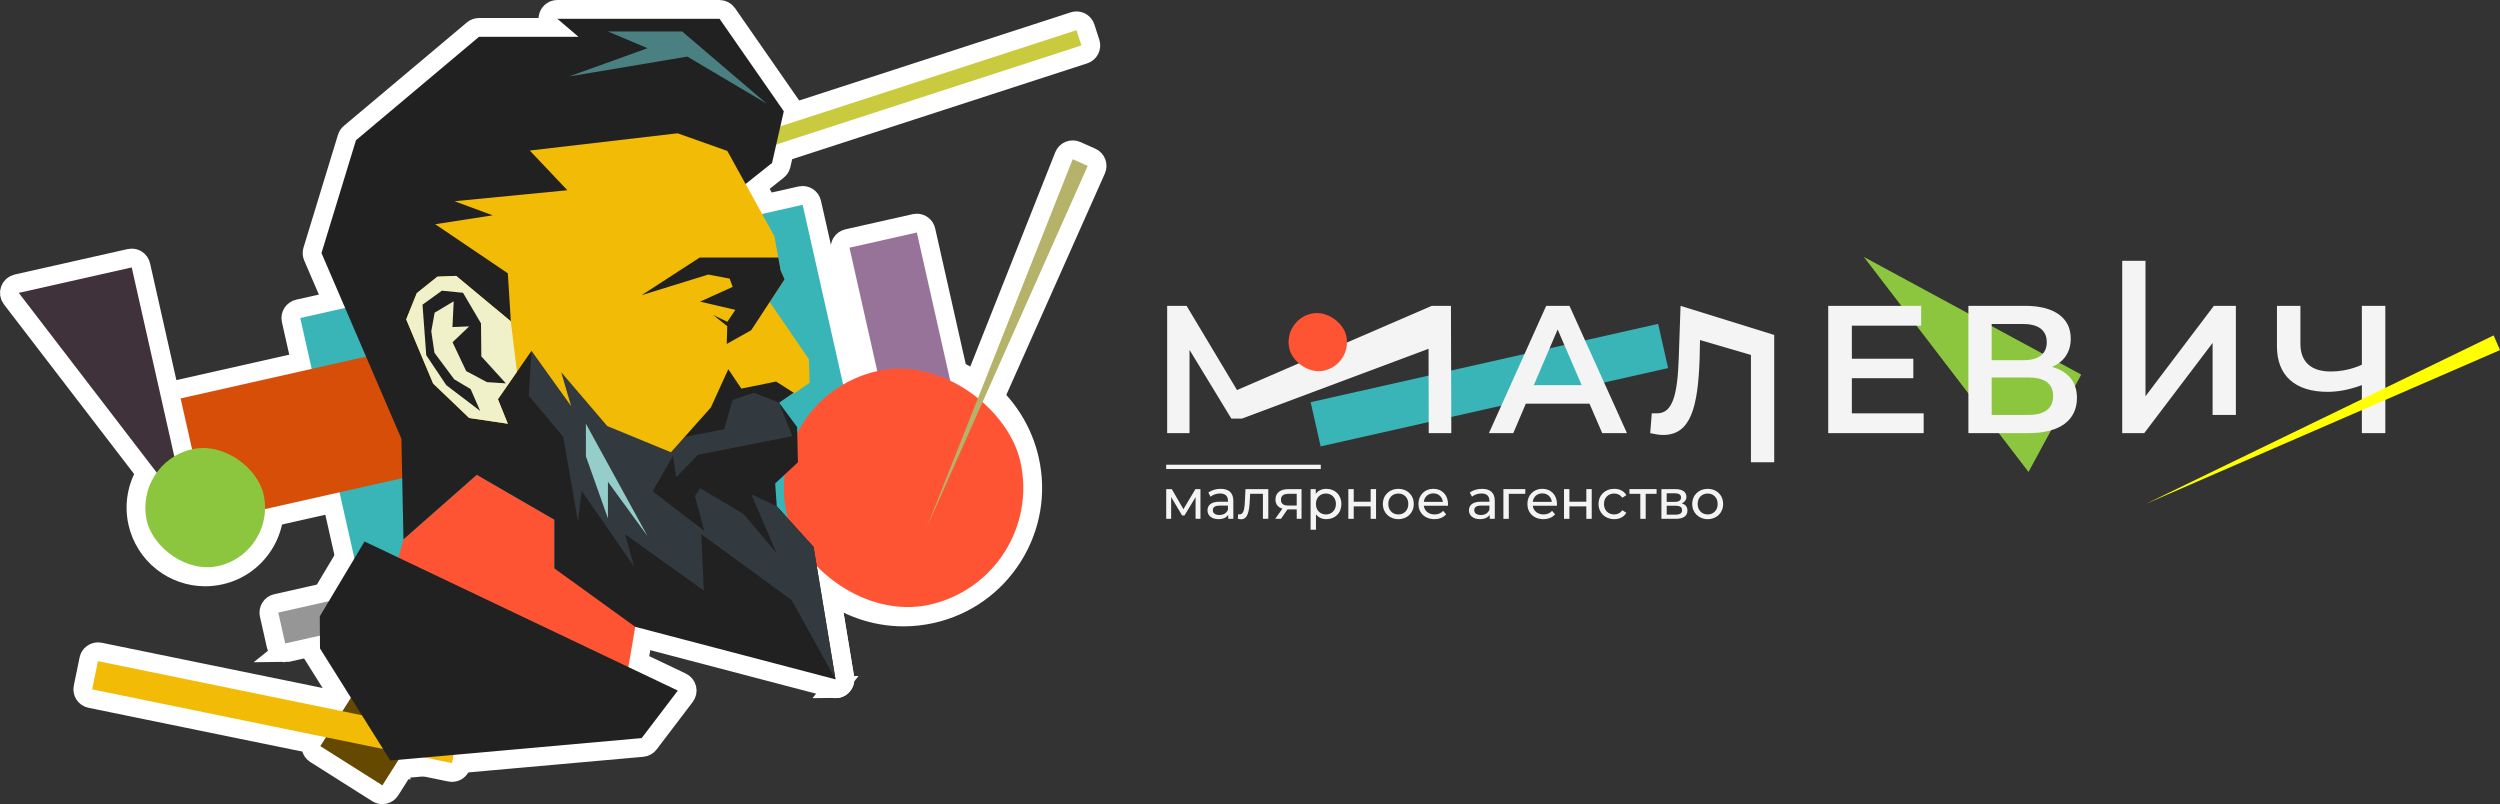 <?xml version="1.0" encoding="UTF-8"?> <svg xmlns="http://www.w3.org/2000/svg" id="_Слой_2" data-name="Слой 2" viewBox="0 0 1773.29 570.38"><rect x="0" y="0" width="1773.29" height="570.38" fill="#333333" stroke="none"/><defs><style> .cls-1 { fill: #3f323a; } .cls-2 { fill: #f4f4f4; } .cls-3 { fill: #987399; } .cls-4 { fill: #8cc63f; } .cls-5 { fill: #ff5434; } .cls-6 { fill: #664900; } .cls-7 { fill: #f0f0c9; } .cls-8 { fill: #d74e09; } .cls-9 { fill: #969696; } .cls-10 { fill: #94cdc9; } .cls-11 { fill: #b5b369; } .cls-12 { fill: #4b8083; } .cls-13 { fill: #caca3f; } .cls-14 { fill: #212121; } .cls-15 { fill: #f2bb05; } .cls-16 { fill: #fff; stroke: #fff; stroke-miterlimit: 10; stroke-width: 15.7px; } .cls-17 { fill: #323a40; } .cls-18 { fill: #39b4b7; } .cls-19 { fill: #ff0; } </style></defs><g id="_Слой_1-2" data-name="Слой 1"><g><g><g><path class="cls-16" d="M202.31,461.87c-2.5,0-4.76-1.73-5.34-4.27l-4.93-21.89c-.32-1.42-.06-2.9,.71-4.13,.78-1.23,2.01-2.1,3.42-2.42l95.2-21.45c.4-.09,.8-.13,1.2-.13,1.03,0,2.04,.29,2.93,.85,1.23,.78,2.1,2.01,2.42,3.42l4.93,21.89c.66,2.95-1.19,5.88-4.14,6.55l-95.2,21.45c-.41,.09-.81,.14-1.21,.14Z"></path><path class="cls-16" d="M653.49,407.28c-2.5,0-4.76-1.73-5.34-4.27l-50.96-226.12c-.32-1.42-.06-2.9,.71-4.13,.78-1.23,2.01-2.1,3.42-2.42l47.79-10.77c.41-.09,.81-.14,1.21-.14,2.5,0,4.76,1.73,5.34,4.27l50.96,226.12c.32,1.42,.06,2.9-.71,4.13-.78,1.23-2.01,2.1-3.42,2.42l-47.79,10.77c-.41,.09-.81,.14-1.21,.14Z"></path><path class="cls-16" d="M262.86,452.42c-2.5,0-4.76-1.73-5.34-4.27l-49.89-221.36c-.32-1.42-.06-2.9,.71-4.13,.78-1.23,2.01-2.1,3.42-2.42l356.35-80.31c.4-.09,.8-.13,1.2-.13,1.03,0,2.04,.29,2.93,.85,1.23,.78,2.1,2.01,2.42,3.42l49.89,221.36c.66,2.95-1.19,5.88-4.14,6.55l-356.35,80.31c-.41,.09-.81,.14-1.21,.14Z"></path><path class="cls-16" d="M419.64,150.53c-2.31,0-4.46-1.47-5.21-3.79l-3.51-10.81c-.45-1.38-.33-2.88,.33-4.18,.66-1.29,1.81-2.27,3.19-2.72L761.88,16.23c.56-.18,1.13-.27,1.69-.27,2.31,0,4.46,1.47,5.21,3.79l3.51,10.81c.45,1.38,.33,2.88-.33,4.18-.66,1.29-1.81,2.27-3.19,2.72l-347.43,112.8c-.56,.18-1.13,.27-1.69,.27Z"></path><path class="cls-16" d="M147.84,375.62c-1.03,0-2.04-.29-2.93-.85-1.23-.78-2.1-2.01-2.42-3.42l-19.73-87.54c-.66-2.95,1.19-5.88,4.14-6.55l205.7-46.36c.4-.09,.8-.13,1.2-.13,1.03,0,2.04,.29,2.93,.85,1.23,.78,2.1,2.01,2.42,3.42l19.73,87.54c.66,2.95-1.19,5.88-4.14,6.55l-205.7,46.36c-.4,.09-.8,.13-1.2,.13Z"></path><path class="cls-16" d="M271.21,562.54c-1.03,0-2.04-.29-2.93-.85l-44.01-27.82c-2.56-1.62-3.32-5-1.7-7.55l44.63-70.59c.78-1.23,2.01-2.1,3.42-2.42,.4-.09,.8-.13,1.2-.13,1.03,0,2.04,.29,2.93,.85l44.01,27.82c2.56,1.62,3.32,5,1.7,7.55l-44.63,70.59c-.78,1.23-2.01,2.1-3.42,2.42-.4,.09-.8,.13-1.2,.13Z"></path><path class="cls-16" d="M320.65,546.74c-.36,0-.73-.04-1.1-.11l-255.25-52.28c-1.42-.29-2.67-1.14-3.47-2.35s-1.09-2.69-.79-4.11l4.1-20.01c.53-2.59,2.81-4.38,5.36-4.38,.36,0,.73,.04,1.1,.11l255.25,52.28c1.42,.29,2.67,1.14,3.47,2.35s1.09,2.69,.79,4.11l-4.1,20.01c-.53,2.59-2.81,4.38-5.36,4.38Z"></path><path class="cls-16" d="M132.49,368.49c-1.66,0-3.28-.76-4.35-2.14L8.98,211.07c-1.14-1.48-1.44-3.44-.8-5.2,.64-1.76,2.12-3.07,3.94-3.48l80.11-18.05c.4-.09,.8-.13,1.2-.13,1.03,0,2.04,.29,2.93,.85,1.23,.78,2.1,2.01,2.42,3.42l39.06,173.33c.57,2.51-.69,5.07-3.02,6.16-.75,.35-1.54,.52-2.32,.52Z"></path><path class="cls-16" d="M640.86,436.43c-20.18,0-40.06-6.93-55.99-19.51-16.16-12.77-27.56-30.88-32.09-51.01-5.31-23.55-1.13-47.75,11.77-68.16,12.9-20.4,32.97-34.56,56.52-39.87,6.56-1.48,13.28-2.23,19.95-2.23,20.18,0,40.06,6.93,55.99,19.51,16.16,12.77,27.56,30.88,32.09,51.01,5.31,23.55,1.13,47.75-11.77,68.16-12.9,20.4-32.97,34.56-56.52,39.87-6.56,1.48-13.27,2.23-19.95,2.23Z"></path><path class="cls-16" d="M657.22,379.9c-.71,0-1.43-.14-2.12-.43-2.75-1.16-4.07-4.3-2.97-7.06l103.67-261.51c.55-1.39,1.64-2.49,3.02-3.05,.66-.27,1.37-.41,2.07-.41,.76,0,1.52,.16,2.23,.47l10.64,4.74c1.33,.59,2.36,1.68,2.88,3.04,.52,1.36,.48,2.86-.11,4.19l-114.31,256.77c-.91,2.04-2.91,3.25-5,3.25Z"></path><path class="cls-16" d="M445.08,482.37c-.63,0-1.26-.11-1.87-.33l-168.23-60.99c-2.69-.98-4.18-3.87-3.41-6.63l9.34-33.33c.29-1.02,.86-1.93,1.65-2.63l51.98-45.78c1.02-.9,2.32-1.37,3.62-1.37,.94,0,1.89,.24,2.74,.74l55.03,31.87c1.69,.98,2.73,2.78,2.73,4.74v31.14l56.36,28.28c2.15,1.08,3.35,3.44,2.94,5.82l-7.5,43.93c-.27,1.6-1.24,2.99-2.64,3.81-.85,.49-1.8,.74-2.75,.74Z"></path><path class="cls-16" d="M592.65,487.35c-.46,0-.93-.06-1.39-.18l-142.06-37.26c-.65-.17-1.27-.46-1.82-.86l-57.39-41.45c-1.43-1.03-2.27-2.68-2.27-4.44v-31.36l-48.89-28.31-49.03,43.18c-1.02,.9-2.31,1.37-3.62,1.37-.74,0-1.49-.15-2.2-.46-1.95-.86-3.23-2.77-3.27-4.9l-1.45-70.25-56.27-130.75c-.51-1.19-.59-2.52-.21-3.76l24.46-80.04c.31-1.01,.9-1.91,1.71-2.59L336.23,21.92c.99-.83,2.23-1.28,3.52-1.28h55.72l-3.69-3.14c-1.75-1.49-2.38-3.91-1.59-6.06,.79-2.15,2.84-3.58,5.14-3.58h115.05c1.79,0,3.47,.88,4.5,2.35l45.58,65.59c.88,1.26,1.18,2.84,.84,4.34l-8.34,36.68c-.28,1.21-.96,2.3-1.93,3.07l-18.05,14.35,17.76,32.07c.29,.52,.49,1.09,.6,1.67l4.32,23.79,2.5,5.5c.78,1.71,.62,3.7-.4,5.27l-8.55,13.05,25.72,37.55c.59,.86,.92,1.87,.95,2.91l.56,16.67c.06,1.85-.82,3.61-2.34,4.67l-13.72,9.56,9.42,12.7c.68,.91,1.05,2.01,1.08,3.14l.56,25.01c.03,1.56-.6,3.06-1.74,4.13l-14.21,13.23,.8,11.63,24.85,27.51c.7,.78,1.17,1.74,1.34,2.78l15.56,93.92c.3,1.83-.34,3.69-1.71,4.94-1.02,.93-2.34,1.43-3.69,1.43Z"></path><path class="cls-16" d="M592.65,487.35c-1.95,0-3.81-1.04-4.79-2.83l-30.56-55.25-53.9-39.26,1.33,28.62c.1,2.09-1.01,4.06-2.85,5.06-.82,.45-1.72,.67-2.62,.67-1.12,0-2.24-.34-3.19-1.02l-43.19-30.89,2.36,8.26c.74,2.58-.5,5.31-2.92,6.45-.75,.36-1.55,.53-2.34,.53-1.75,0-3.45-.84-4.51-2.36l-29.19-42.2-.89,7.49c-.32,2.7-2.57,4.76-5.29,4.83-.05,0-.1,0-.15,0-2.66,0-4.94-1.91-5.39-4.54l-10.12-58.58-23.51-28.14c-.89-1.07-1.34-2.44-1.26-3.83l1.85-31.87c.13-2.32,1.71-4.3,3.94-4.94,.5-.15,1.02-.22,1.52-.22,1.73,0,3.4,.83,4.45,2.29l11.64,16.23c.47-1.11,1.31-2.06,2.43-2.66,.82-.44,1.72-.66,2.6-.66,1.56,0,3.1,.67,4.17,1.92l31.75,37.16,40.4,16.62,7.05-7.92c.79-.89,1.86-1.5,3.03-1.73l24.88-4.91,5.01-17.53c.5-1.74,1.83-3.13,3.55-3.69l15.26-5.05c.56-.19,1.14-.28,1.72-.28,.69,0,1.38,.13,2.03,.39l17.74,7.07c1.4,.56,2.5,1.67,3.06,3.06l9.41,23.68c.6,1.51,.5,3.21-.28,4.64-.78,1.43-2.15,2.44-3.75,2.75l-65.2,12.87-14.37,14.72c-1.05,1.07-2.47,1.65-3.92,1.65-.57,0-1.14-.09-1.69-.27-1.84-.6-3.21-2.11-3.64-3.97l-4.21,7.34,20.07,15.41-2.48-9.23c-.41-1.52-.14-3.15,.73-4.46l3.71-5.56c1.05-1.58,2.79-2.44,4.56-2.44,.96,0,1.92,.25,2.8,.77l30.76,18.34c.41,.24,.78,.54,1.11,.88l-3.39-7.91c-.89-2.08-.41-4.5,1.22-6.08,1.04-1.01,2.42-1.55,3.82-1.55,.78,0,1.56,.17,2.3,.51l17.99,8.33c.67,.31,1.27,.75,1.76,1.3l26.12,28.92c.7,.78,1.17,1.74,1.34,2.78l15.56,93.92c.44,2.63-1.09,5.19-3.6,6.07-.59,.21-1.2,.3-1.8,.3Z"></path><path class="cls-16" d="M475.92,326.3c-.7,0-1.41-.13-2.08-.41l-45.21-18.6c-.8-.33-1.52-.85-2.08-1.51l-16.05-18.79c.53,2.45-.68,4.96-2.96,6.07-.77,.37-1.59,.55-2.39,.55-1.72,0-3.39-.81-4.45-2.29l-23.64-32.97-17.71,25.52,5.93,14.64c.74,1.82,.44,3.9-.77,5.44-1.05,1.33-2.64,2.09-4.3,2.09-.27,0-.54-.02-.81-.06l-27.42-4.08c-1.12-.17-2.16-.68-2.98-1.46l-25.57-24.46c-.54-.52-.97-1.15-1.26-1.84l-19.08-45.48c-.56-1.33-.57-2.83-.03-4.16l7.5-18.62c.35-.87,.92-1.64,1.66-2.23l14.59-11.67c.91-.73,2.03-1.15,3.19-1.2l13.34-.56c.08,0,.15,0,.23,0,1.28,0,2.52,.45,3.5,1.27l29.01,24.12-1.17-18.74-49.28-33.32c-1.87-1.26-2.77-3.54-2.28-5.73,.49-2.2,2.28-3.87,4.51-4.21l19.9-3.08-7.25-2.68c-2.39-.89-3.86-3.31-3.53-5.84,.33-2.53,2.36-4.5,4.9-4.75l68.89-6.7-18.98-20.03c-1.43-1.5-1.88-3.69-1.17-5.63,.71-1.95,2.45-3.33,4.51-3.57l104.86-12.23c.21-.02,.42-.04,.63-.04,.62,0,1.24,.11,1.83,.32l35.28,12.52c1.26,.45,2.32,1.34,2.96,2.51l33.38,60.46c.29,.52,.49,1.08,.59,1.67l4.32,23.79,2.5,5.5c.78,1.71,.62,3.7-.4,5.27l-8.55,13.05,25.72,37.55c.59,.86,.92,1.87,.95,2.91l.56,16.67c.06,1.85-.82,3.61-2.34,4.67l-10.75,7.49c-.94,.65-2.03,.98-3.13,.98-1.02,0-2.05-.29-2.95-.86l-11.18-7.13-22.47,4.56c-.36,.07-.73,.11-1.09,.11-1.8,0-3.51-.89-4.54-2.41l-3.81-5.65-8.32,18.24c-.23,.5-.53,.96-.89,1.37l-28.29,31.81c-1.06,1.19-2.56,1.84-4.09,1.84Z"></path><path class="cls-16" d="M515.48,249.44c-.98,0-1.96-.26-2.83-.79-1.69-1.02-2.7-2.87-2.64-4.85l.29-9.86-7.87-6.26c-2.14-1.7-2.69-4.71-1.31-7.05l-5.78-1.35c-2.28-.53-3.98-2.46-4.21-4.8-.23-2.33,1.06-4.56,3.19-5.52l15.84-7.17-7.47-1.41-45.93,14.2c-.54,.17-1.08,.24-1.62,.24-2.08,0-4.04-1.19-4.96-3.16-1.16-2.48-.31-5.43,1.98-6.91l41.13-26.68c.89-.58,1.92-.88,2.98-.88h55.76c2.65,0,4.91,1.89,5.39,4.5l1.57,8.64,2.5,5.5c.78,1.71,.62,3.7-.4,5.27l-23.64,36.09c-.48,.73-1.13,1.34-1.9,1.77l-17.39,9.78c-.83,.47-1.76,.7-2.68,.7Z"></path><path class="cls-16" d="M360.21,306.03c-.27,0-.54-.02-.81-.06l-27.42-4.08c-1.12-.17-2.16-.68-2.98-1.46l-25.57-24.46c-.54-.52-.97-1.15-1.26-1.84l-19.08-45.48c-.56-1.33-.57-2.83-.03-4.16l7.5-18.62c.35-.87,.92-1.64,1.66-2.23l14.59-11.67c.91-.73,2.03-1.15,3.19-1.2l13.34-.56c.08,0,.15,0,.23,0,1.28,0,2.52,.45,3.5,1.27l38.77,32.24c1.07,.89,1.77,2.16,1.93,3.55l4.33,35.78c.16,1.33-.17,2.68-.94,3.78l-11.82,17.03,5.93,14.64c.74,1.82,.44,3.9-.77,5.44-1.05,1.33-2.64,2.09-4.3,2.09Z"></path><path class="cls-16" d="M340.58,296.96c-1.17,0-2.34-.37-3.32-1.12l-24.02-18.28c-.48-.37-.9-.81-1.23-1.31l-14.21-21.24c-.53-.79-.84-1.7-.91-2.64l-2.66-35.84c-.14-1.9,.71-3.73,2.25-4.84l13.75-9.94c.94-.68,2.06-1.04,3.21-1.04,.18,0,.36,0,.54,.03l14.97,1.49c1.74,.17,3.29,1.17,4.18,2.68l12.76,21.72c.48,.82,.74,1.76,.75,2.72l.22,21.31,16,17.61c1.5,1.65,1.85,4.05,.88,6.06-.92,1.9-2.84,3.1-4.93,3.1-.12,0-.23,0-.35-.01l-13.44-.86c-.78-.05-1.54-.26-2.22-.63l-3.94-2.1s6.73,15.51,6.73,15.51c.99,2.29,.32,4.95-1.64,6.49-.99,.78-2.18,1.17-3.38,1.17Zm-16.05-33.94l-8.48-17.91c-1.01-2.13-.54-4.67,1.16-6.3l1.78-1.7c-.72-.27-1.38-.7-1.93-1.25-1.09-1.09-1.66-2.59-1.59-4.12l.39-8.08-2.62,1.56-1.77,9.84,1.91,13,11.14,14.96Z"></path><path class="cls-16" d="M276.85,544.93c-1.87,0-3.63-.96-4.64-2.57l-49.87-79.5c-.54-.86-.83-1.86-.84-2.87l-.15-22.78c0-1,.26-1.99,.78-2.85l31.73-53.1c1.02-1.7,2.83-2.67,4.7-2.67,.79,0,1.59,.17,2.35,.53l222.21,105.76c1.49,.71,2.58,2.05,2.97,3.65,.39,1.6,.04,3.29-.96,4.61l-25.62,33.71c-.93,1.23-2.34,2-3.87,2.14l-178.31,15.91c-.16,.01-.33,.02-.49,.02Z"></path><path class="cls-16" d="M459.32,385.77c-1.7,0-3.36-.79-4.43-2.25l-18.19-24.96v9.13c0,2.67-1.92,4.94-4.55,5.4-.31,.05-.62,.08-.93,.08-2.28,0-4.37-1.43-5.16-3.64l-15.63-44c-.21-.59-.32-1.21-.32-1.83v-23.13c0-2.5,1.69-4.68,4.12-5.3,.45-.12,.91-.17,1.36-.17,1.96,0,3.82,1.06,4.8,2.84l43.72,79.74c1.39,2.53,.57,5.71-1.87,7.25-.91,.58-1.92,.85-2.93,.85Z"></path><path class="cls-16" d="M543.79,78.95c-.95,0-1.91-.25-2.79-.76l-54.57-32.33-81.8,13.75c-.31,.05-.61,.08-.91,.08-2.45,0-4.65-1.65-5.29-4.09-.72-2.74,.78-5.58,3.44-6.54l42.4-15.26-15.18-6.41c-2.4-1.01-3.75-3.58-3.24-6.13s2.76-4.39,5.37-4.39h52.66c1.3,0,2.56,.46,3.55,1.31l59.92,51.14c2.16,1.85,2.55,5.04,.9,7.35-1.06,1.49-2.74,2.29-4.46,2.29Z"></path><path class="cls-16" d="M145.53,408c-10.7,0-21.25-3.67-29.69-10.34-8.57-6.77-14.62-16.38-17.02-27.05-5.81-25.78,10.44-51.48,36.21-57.28,3.48-.78,7.04-1.18,10.57-1.18,10.7,0,21.25,3.67,29.69,10.34,8.57,6.77,14.61,16.38,17.02,27.05,2.81,12.49,.6,25.32-6.24,36.14-6.84,10.82-17.48,18.33-29.97,21.14-3.48,.78-7.04,1.18-10.57,1.18Z"></path></g><g><rect class="cls-9" x="198.65" y="423.51" width="97.59" height="22.44" transform="translate(-89.52 65.03) rotate(-12.7)"></rect><rect class="cls-3" x="627.42" y="167.47" width="48.99" height="231.79" transform="translate(-46.35 150.25) rotate(-12.7)"></rect><rect class="cls-18" x="233.45" y="182.65" width="365.29" height="226.92" transform="translate(-54.92 98.72) rotate(-12.7)"></rect><rect class="cls-13" x="408.96" y="77.56" width="365.29" height="11.37" transform="translate(3.21 186.76) rotate(-17.99)"></rect><rect class="cls-8" x="135.39" y="258.33" width="210.86" height="89.74" transform="translate(-60.76 60.36) rotate(-12.7)"></rect><rect class="cls-6" x="245.49" y="466.1" width="52.07" height="83.51" transform="translate(313.39 -66.5) rotate(32.3)"></rect><rect class="cls-15" x="64.8" y="494.9" width="260.55" height="20.43" transform="translate(105.33 -28.87) rotate(11.58)"></rect><polygon class="cls-1" points="13.32 207.74 93.43 189.69 132.49 363.01 13.32 207.74"></polygon><rect class="cls-5" x="556.04" y="261.15" width="169.79" height="169.79" rx="84.89" ry="84.89" transform="translate(-60.4 149.37) rotate(-12.7)"></rect><rect class="cls-4" x="103.12" y="317.62" width="84.89" height="84.89" rx="42.45" ry="42.45" transform="translate(-75.6 40.81) rotate(-12.7)"></rect><polygon class="cls-11" points="760.89 112.92 771.54 117.66 657.23 374.43 760.89 112.92"></polygon><g><polygon class="cls-5" points="286.19 382.56 338.17 336.79 393.2 368.65 393.2 403.17 452.58 432.97 445.08 476.89 276.85 415.9 286.19 382.56"></polygon><polygon class="cls-14" points="592.65 481.88 450.59 444.62 393.2 403.17 393.2 368.65 338.17 336.79 286.19 382.56 284.72 311.24 228.03 179.51 252.49 99.48 339.75 26.11 410.34 26.11 395.33 13.32 510.39 13.32 555.96 78.91 547.63 115.59 525.95 132.82 545.96 168.95 550.4 193.41 553.18 199.52 542.62 215.64 570.41 256.22 570.97 272.89 552.63 285.67 565.41 302.91 565.97 327.92 549.85 342.92 550.96 359.04 577.08 387.96 592.65 481.88"></polygon><polygon class="cls-17" points="592.65 481.88 561.5 425.57 497.39 378.88 499.25 418.9 443.29 378.88 449.96 402.22 412.54 348.12 409.94 369.99 399.57 309.96 375.11 280.68 376.97 248.82 405.13 288.09 398.09 264.01 430.69 302.18 475.9 320.77 485.54 309.96 513.7 304.4 519.63 283.65 534.88 278.6 552.63 285.67 562.04 309.36 495.17 322.56 479.61 338.49 477.38 323.3 462.93 348.49 499.62 376.66 492.95 351.83 496.65 346.27 527.41 364.61 550.75 392.22 532.97 350.72 550.96 359.04 577.08 387.96 592.65 481.88"></polygon><polygon class="cls-15" points="475.92 320.82 430.72 302.22 398.11 264.06 405.15 288.14 376.99 248.86 353.17 283.2 360.21 300.58 332.79 296.5 307.22 272.05 288.13 226.56 295.64 207.94 310.23 196.27 323.57 195.71 362.34 227.95 360.21 193.86 308.7 159.03 349.46 152.73 322.41 142.73 402.45 134.94 375.77 106.78 480.63 94.55 515.91 107.07 549.29 167.53 553.74 191.99 556.52 198.1 545.96 214.22 573.75 254.79 574.3 271.47 563.56 278.96 550.51 270.63 525.87 275.64 516.59 261.88 504.22 289.01 475.92 320.82"></polygon><polygon class="cls-14" points="455.15 209.35 496.29 182.68 552.05 182.68 553.74 191.99 556.52 198.1 532.87 234.19 515.48 243.97 515.85 231.37 505.84 223.4 515.9 228.26 521.59 219.79 496.58 213.95 519.69 203.5 517.57 197.63 502.38 194.75 455.15 209.35"></polygon><polygon class="cls-7" points="362.34 227.93 366.67 263.71 353.17 283.17 360.21 300.55 332.79 296.48 307.22 272.02 288.13 226.54 295.64 207.92 310.23 196.25 323.57 195.69 362.34 227.93"></polygon><polygon class="cls-14" points="358.82 271.92 341.42 252.78 341.18 229.39 328.42 207.67 313.45 206.18 299.69 216.11 302.35 251.96 316.56 273.2 340.58 291.48 333.85 276 322.19 269.06 308.16 250.23 305.92 234.97 308.29 221.79 321.81 213.73 320.93 232 332.79 231.5 320.99 242.77 330.68 263.23 345.38 271.06 358.82 271.92"></polygon><polygon class="cls-14" points="258.56 384.08 480.78 489.84 455.15 523.54 276.85 539.45 226.98 459.96 226.83 437.18 258.56 384.08"></polygon><polygon class="cls-10" points="415.59 323.69 431.22 367.69 431.22 341.75 459.31 380.29 415.59 300.55 415.59 323.69"></polygon><polygon class="cls-12" points="431.22 22.34 483.88 22.34 543.8 73.48 487.51 40.13 403.73 54.21 459.31 34.2 431.22 22.34"></polygon></g></g></g><g><g><path class="cls-2" d="M851.5,346.93v21.08h-3.46v-15.39l-7.87,13h-1.67l-7.79-13.04v15.43h-3.5v-21.08h3.94l8.27,14.24,8.51-14.24h3.58Z"></path><path class="cls-2" d="M874.83,355.28v12.72h-3.62v-2.78c-1.27,1.91-3.62,3.02-6.92,3.02-4.77,0-7.79-2.54-7.79-6.2,0-3.38,2.19-6.16,8.47-6.16h6.04v-.76c0-3.22-1.87-5.09-5.65-5.09-2.51,0-5.05,.88-6.68,2.27l-1.59-2.86c2.19-1.75,5.33-2.7,8.71-2.7,5.77,0,9.03,2.78,9.03,8.55Zm-3.82,6.28v-2.94h-5.89c-3.78,0-4.85,1.47-4.85,3.26,0,2.11,1.75,3.42,4.65,3.42s5.13-1.31,6.08-3.74Z"></path><path class="cls-2" d="M899.62,346.93v21.08h-3.82v-17.74h-9.07l-.24,4.69c-.36,7.44-1.35,13.36-6.12,13.36-.72,0-1.47-.12-2.35-.36l.24-3.22c.36,.08,.68,.12,.95,.12,3.42,0,3.58-5.17,3.86-10.14l.36-7.79h16.18Z"></path><path class="cls-2" d="M923.2,346.93v21.08h-3.42v-6.68h-6.56l-4.61,6.68h-4.1l5.13-7.2c-3.14-.95-4.93-3.14-4.93-6.48,0-4.89,3.62-7.4,9.27-7.4h9.23Zm-9.27,11.65h5.85v-8.31h-5.69c-3.5,0-5.49,1.23-5.49,4.18s1.79,4.14,5.33,4.14Z"></path><path class="cls-2" d="M951.46,357.47c0,6.48-4.49,10.78-10.66,10.78-2.98,0-5.61-1.15-7.36-3.42v10.9h-3.82v-28.79h3.66v3.34c1.71-2.35,4.41-3.54,7.52-3.54,6.16,0,10.66,4.29,10.66,10.74Zm-3.86,0c0-4.45-3.06-7.4-7.12-7.4s-7.08,2.94-7.08,7.4,3.06,7.44,7.08,7.44,7.12-2.94,7.12-7.44Z"></path><path class="cls-2" d="M956.4,346.93h3.82v8.95h12.01v-8.95h3.82v21.08h-3.82v-8.83h-12.01v8.83h-3.82v-21.08Z"></path><path class="cls-2" d="M980.89,357.47c0-6.28,4.65-10.74,10.98-10.74s10.94,4.45,10.94,10.74-4.61,10.78-10.94,10.78-10.98-4.49-10.98-10.78Zm18.05,0c0-4.49-3.02-7.4-7.08-7.4s-7.12,2.9-7.12,7.4,3.06,7.44,7.12,7.44,7.08-2.94,7.08-7.44Z"></path><path class="cls-2" d="M1027.03,358.74h-17.1c.48,3.7,3.46,6.16,7.63,6.16,2.47,0,4.53-.83,6.08-2.54l2.11,2.46c-1.91,2.23-4.81,3.42-8.31,3.42-6.8,0-11.33-4.49-11.33-10.78s4.49-10.74,10.58-10.74,10.42,4.38,10.42,10.86c0,.32-.04,.79-.08,1.15Zm-17.1-2.74h13.52c-.4-3.54-3.06-6.04-6.76-6.04s-6.36,2.46-6.76,6.04Z"></path><path class="cls-2" d="M1060.28,355.28v12.72h-3.62v-2.78c-1.27,1.91-3.62,3.02-6.92,3.02-4.77,0-7.79-2.54-7.79-6.2,0-3.38,2.19-6.16,8.47-6.16h6.04v-.76c0-3.22-1.87-5.09-5.65-5.09-2.51,0-5.05,.88-6.68,2.27l-1.59-2.86c2.19-1.75,5.33-2.7,8.71-2.7,5.77,0,9.03,2.78,9.03,8.55Zm-3.82,6.28v-2.94h-5.89c-3.78,0-4.85,1.47-4.85,3.26,0,2.11,1.75,3.42,4.65,3.42s5.13-1.31,6.08-3.74Z"></path><path class="cls-2" d="M1081.9,350.27h-11.69v17.74h-3.82v-21.08h15.51v3.34Z"></path><path class="cls-2" d="M1104.32,358.74h-17.1c.48,3.7,3.46,6.16,7.63,6.16,2.47,0,4.53-.83,6.08-2.54l2.11,2.46c-1.91,2.23-4.81,3.42-8.31,3.42-6.8,0-11.33-4.49-11.33-10.78s4.49-10.74,10.58-10.74,10.42,4.38,10.42,10.86c0,.32-.04,.79-.08,1.15Zm-17.1-2.74h13.52c-.4-3.54-3.06-6.04-6.76-6.04s-6.36,2.46-6.76,6.04Z"></path><path class="cls-2" d="M1109.38,346.93h3.82v8.95h12.01v-8.95h3.82v21.08h-3.82v-8.83h-12.01v8.83h-3.82v-21.08Z"></path><path class="cls-2" d="M1133.87,357.47c0-6.28,4.65-10.74,11.13-10.74,3.78,0,6.92,1.55,8.59,4.49l-2.9,1.87c-1.35-2.07-3.42-3.02-5.73-3.02-4.14,0-7.24,2.9-7.24,7.4s3.1,7.44,7.24,7.44c2.31,0,4.37-.95,5.73-3.02l2.9,1.83c-1.67,2.94-4.81,4.53-8.59,4.53-6.48,0-11.13-4.49-11.13-10.78Z"></path><path class="cls-2" d="M1175.03,350.27h-7.71v17.74h-3.82v-17.74h-7.71v-3.34h19.25v3.34Z"></path><path class="cls-2" d="M1196.92,362.2c0,3.66-2.7,5.81-8.31,5.81h-10.14v-21.08h9.78c4.97,0,7.95,1.95,7.95,5.41,0,2.27-1.27,3.9-3.38,4.73,2.78,.72,4.1,2.47,4.1,5.13Zm-14.71-6.2h5.73c2.9,0,4.45-1.07,4.45-3.1s-1.55-3.02-4.45-3.02h-5.73v6.12Zm10.9,5.96c0-2.19-1.39-3.22-4.53-3.22h-6.36v6.32h6.12c3.14,0,4.77-.95,4.77-3.1Z"></path><path class="cls-2" d="M1200.32,357.47c0-6.28,4.65-10.74,10.98-10.74s10.94,4.45,10.94,10.74-4.61,10.78-10.94,10.78-10.98-4.49-10.98-10.78Zm18.05,0c0-4.49-3.02-7.4-7.08-7.4s-7.12,2.9-7.12,7.4,3.06,7.44,7.12,7.44,7.08-2.94,7.08-7.44Z"></path></g><g><rect class="cls-18" x="930.11" y="257.1" width="252.66" height="32.15" transform="translate(-34.21 238.94) rotate(-12.7)"></rect><polygon class="cls-4" points="1322.04 182.23 1476.25 265.7 1438.87 334.76 1322.04 182.23"></polygon><path class="cls-2" d="M1013.43,307.23l-.13-59.84-132.41,49.53h-7.48l-29.66-48.75v59.07s-15.86,0-15.86,0v-90.28h13.8l35.73,59.71,138.09-59.71h13.67l.26,90.28h-15.99Z"></path><path class="cls-2" d="M1127.44,286.33h-45.14l-8.9,20.89h-17.28s40.63-90.28,40.63-90.28h16.51l40.76,90.28h-17.54s-9.03-20.89-9.03-20.89Zm-5.55-13.16l-17.02-39.47-16.9,39.47h33.92Z"></path><path class="cls-2" d="M1258.48,237.59v90.28h-16.51v-76.09l-36.13-10.58-.24,12.51c-1.16,35.6-6.45,54.81-25.92,54.81-2.84,0-5.67-.52-9.16-1.29l1.11-13.98s.04-.08,.08-.08h3.83c10.96,0,14.32-13.41,15.22-38.82l1.29-37.4,66.42,20.64Z"></path><path class="cls-2" d="M1364.49,293.17v14.06s-67.71,0-67.71,0v-90.28h65.91v14.06h-49.14v23.47h43.59v13.8s-43.59,0-43.59,0v24.89h50.94Z"></path><path class="cls-2" d="M1473.21,282.2c0,15.61-11.74,25.02-34.18,25.02h-42.82v-90.28h40.37c20.12,0,32.24,8.25,32.24,23.22,0,9.67-4.9,16.51-13.28,20.12,11.35,3.1,17.67,10.58,17.67,21.93Zm-60.49-26.7h22.44c10.83,0,16.64-4.39,16.64-12.77s-5.8-12.9-16.64-12.9h-22.44v25.67Zm43.59,25.41c0-9.03-6.19-13.16-17.8-13.16h-25.79v26.57h25.79c11.61,0,17.8-4.39,17.8-13.41Z"></path><path class="cls-2" d="M1505.33,184.98h16.51v96.06s48.49-64.1,48.49-64.1h15.61v77.38h-16.51s0-51.07,0-51.07l-48.49,63.97h-15.61v-122.25Z"></path><path class="cls-2" d="M1691.95,216.94v90.28s-16.64,0-16.64,0v-34.05c-8.64,3.22-16.77,4.77-24.25,4.77-23.09,0-35.98-11.48-35.98-32.24v-28.76h16.64s0,26.96,0,26.96c0,12.77,7.61,19.6,21.41,19.6,7.48,0,15.09-1.55,22.18-4.77v-41.79s16.64,0,16.64,0Z"></path><polygon class="cls-19" points="1768.77 237.91 1773.29 248.32 1522.13 357.39 1768.77 237.91"></polygon><rect class="cls-5" x="914.01" y="221.96" width="41.42" height="41.42" rx="20.71" ry="20.71" transform="translate(-30.48 211.43) rotate(-12.7)"></rect></g><rect class="cls-2" x="827.2" y="329.63" width="109.64" height="3.05"></rect></g></g></g></svg> 